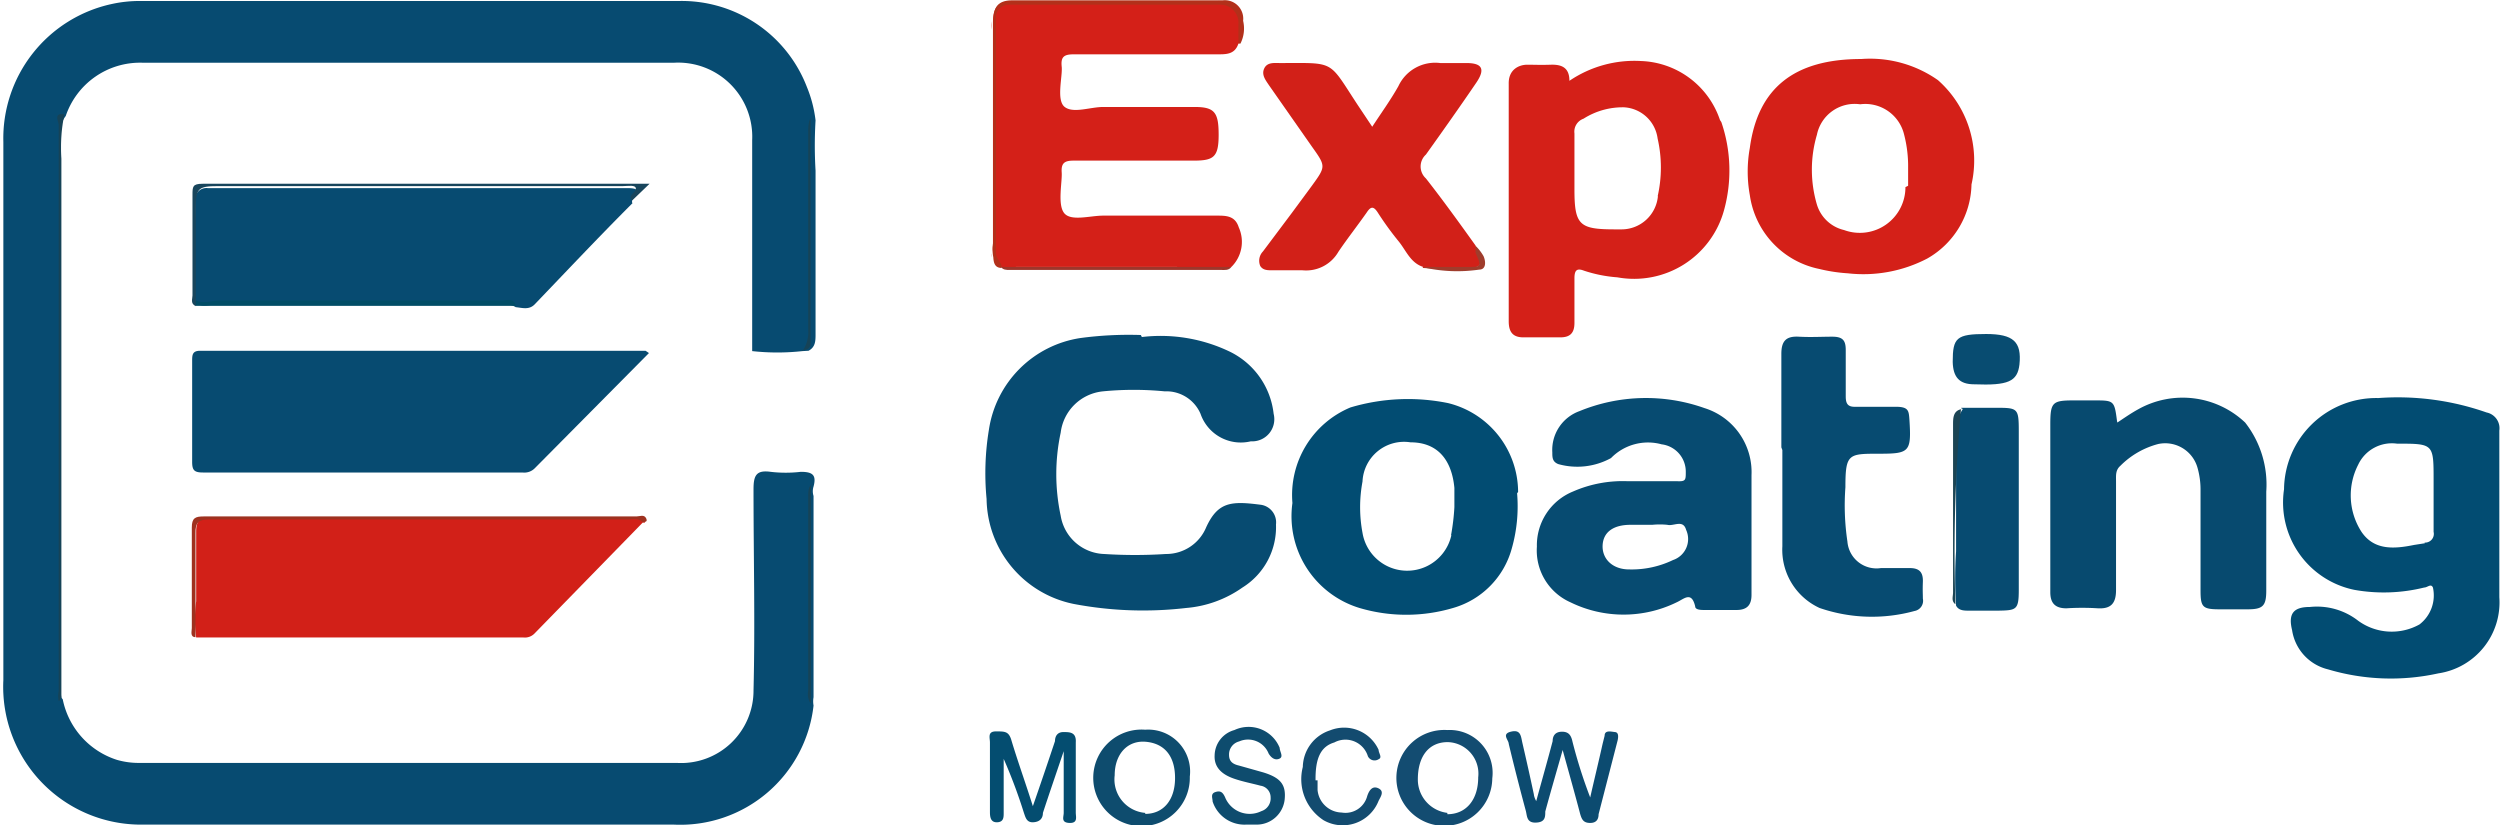 <?xml version="1.0" encoding="UTF-8"?> <svg xmlns="http://www.w3.org/2000/svg" xmlns:xlink="http://www.w3.org/1999/xlink" id="ad169066-c4a2-4272-a8de-508fc8b26078" data-name="Слой 1" viewBox="0 0 74.55 24.61"><defs><style>.a1072f39-9664-4a62-9dd8-93a54f69c26c{fill:none;}.a2fdd48b-c614-4bd3-8a77-5988088ce90e{clip-path:url(#ad7bcb77-a307-4906-8b91-fe588411934f);}.a55331f0-114e-4831-9c92-c08fc1531c40{fill:#074b71;}.f616226f-8334-4fa7-a51e-b401f2e4fab3{fill:#d22018;}.bf443b25-7fca-4ce9-b4b8-da6184aa3632{fill:#d42018;}.b5ce29f2-1be7-4fe2-9066-a6da3b56ba00{fill:#024c72;}.ebbf7986-1c26-45a4-a8d4-d5fe0aeddcd1{fill:#074a6f;}.e222657c-1c73-4b5e-b7f0-6a1ae50b184e{fill:#0c4b70;}.b62842df-4b91-46ed-a30b-6a7f29b10ba1{fill:#044d70;}.e0cb43e1-5867-4527-af71-4475cd5a2cbc{fill:#0e4c6e;}.f8ba0ee4-26e5-4066-8208-7c555217872d{fill:#134c71;}.e63b58d2-c543-4388-b6a4-030f7265a8fc{fill:#084c71;}.eb6d970f-f771-48c8-8821-8d47dd420fa6{fill:#134b6f;}.b8becdd9-18e0-4e49-9f6b-f624219a6603{fill:#b2301a;}.f8557c5d-ab95-405e-b0b2-f2d152a12dfc{fill:#004c65;}.b542c32b-577c-4714-9926-30ace42e2f04{fill:#18455c;}.ee1837a7-4c5f-4c2f-921f-b68d5a493787{fill:#164357;}.ea1d79a1-3aba-4972-a28f-25ca807f03d2{fill:#9e311f;}.b5498d94-19dd-41e8-9daf-f2385ae71788{fill:#9d362b;}.e38f14c0-d48c-4746-9807-83843d8511c9{fill:#1b4453;}.ee7cc5fd-ec51-4b66-bf15-3b96400b5b1d{fill:#9f3c2c;}</style><clipPath id="ad7bcb77-a307-4906-8b91-fe588411934f" transform="translate(-808.28 -478.04)"><rect class="a1072f39-9664-4a62-9dd8-93a54f69c26c" x="808.28" y="478.04" width="74.55" height="24.61"></rect></clipPath></defs><title>ExpoCoating (Москва)</title><g class="a2fdd48b-c614-4bd3-8a77-5988088ce90e"><path class="a55331f0-114e-4831-9c92-c08fc1531c40" d="M832.21,488.51a6.85,6.85,0,0,1-1.5,0c0-.47,0-.94,0-1.41,0-1.62,0-3.25,0-4.88a2.21,2.21,0,0,0-2.32-2.31c-5.29,0-10.58,0-15.87,0a2.34,2.34,0,0,0-2.28,1.59.7.7,0,0,0-.14.54c0,5.56,0,11.11,0,16.67,0,.06,0,.14.05.18a2.39,2.39,0,0,0,1.62,1.81,2.34,2.34,0,0,0,.69.09h16a2.16,2.16,0,0,0,2.29-2.16c.05-2,0-4,0-6,0-.41.08-.58.51-.52a3.87,3.87,0,0,0,.9,0c.36,0,.47.1.38.44a.46.46,0,0,0,0,.28v6a.71.71,0,0,0,0,.25,4,4,0,0,1-4.17,3.55q-7.92,0-15.83,0a4.11,4.11,0,0,1-4.16-4.31c0-5.35,0-10.7,0-16.05a4.1,4.1,0,0,1,3.23-4.11,3.87,3.87,0,0,1,.9-.09h16a4,4,0,0,1,3.83,2.56,3.78,3.78,0,0,1,.26,1,12.52,12.52,0,0,0,0,1.5V488c0,.2,0,.39-.21.5" transform="translate(-808.28 -478.04)"></path><path class="a55331f0-114e-4831-9c92-c08fc1531c40" d="M827.63,488.57l-3.4,3.43a.44.44,0,0,1-.37.13h-9.53c-.26,0-.32-.07-.32-.32,0-1,0-2,0-3,0-.18,0-.31.24-.31h13.28l.09.06" transform="translate(-808.28 -478.04)"></path><path class="f616226f-8334-4fa7-a51e-b401f2e4fab3" d="M827.45,493.62l-3.23,3.31a.4.4,0,0,1-.33.12h-9.76a3.92,3.92,0,0,1,0-1.08c0-.69,0-1.39,0-2.08,0-.32.1-.39.4-.39h12.7c.1,0,.27-.07.28.13" transform="translate(-808.28 -478.04)"></path><path class="a55331f0-114e-4831-9c92-c08fc1531c40" d="M827.13,484.11c-1,1-1.94,2-2.9,3-.17.18-.37.11-.57.09a.62.62,0,0,0-.4-.08h-8.54c-.21,0-.43.12-.62-.08-.05-1,0-2,0-3a.34.34,0,0,1,.38-.39H827c.27,0,.4.06.14.31a.27.27,0,0,0,0,.16" transform="translate(-808.28 -478.04)"></path><path class="bf443b25-7fca-4ce9-b4b8-da6184aa3632" d="M845.21,479.34c-.11.33-.37.32-.64.32H840.3c-.3,0-.39.08-.36.37s-.17,1,.09,1.2.76,0,1.15,0h2.72c.6,0,.72.16.72.83s-.15.77-.75.77c-1.2,0-2.39,0-3.58,0-.26,0-.37.07-.35.35s-.13.95.07,1.21.77.08,1.17.08h3.38c.28,0,.55,0,.66.35A1.05,1.05,0,0,1,845,486a15,15,0,0,1-1.64,0h-4.78a1.37,1.37,0,0,1-.45,0h0a.74.74,0,0,1-.24-.63v-6.66c0-.47.16-.64.62-.64q3,0,6.08,0a.62.62,0,0,1,.66.67,1.22,1.22,0,0,1,0,.57" transform="translate(-808.28 -478.04)"></path><path class="a55331f0-114e-4831-9c92-c08fc1531c40" d="M842.33,488.09a4.76,4.76,0,0,1,2.63.44,2.35,2.35,0,0,1,1.3,1.85.66.66,0,0,1-.68.82,1.27,1.27,0,0,1-1.5-.82,1.11,1.11,0,0,0-1.07-.67,9.45,9.45,0,0,0-1.84,0,1.41,1.41,0,0,0-1.26,1.23,5.92,5.92,0,0,0,0,2.48,1.36,1.36,0,0,0,1.29,1.14,14.28,14.28,0,0,0,1.85,0,1.29,1.29,0,0,0,1.2-.8c.35-.76.75-.78,1.61-.67a.53.53,0,0,1,.47.59,2.12,2.12,0,0,1-1,1.88,3.39,3.39,0,0,1-1.68.61,11.06,11.06,0,0,1-3.35-.12,3.24,3.24,0,0,1-2.6-3.13,8,8,0,0,1,.07-2.07,3.25,3.25,0,0,1,2.73-2.73,10.86,10.86,0,0,1,1.8-.09" transform="translate(-808.28 -478.04)"></path><path class="b5ce29f2-1be7-4fe2-9066-a6da3b56ba00" d="M880.59,494.24l-.32.05c-.59.12-1.19.17-1.57-.39a2,2,0,0,1-.1-2,1.11,1.11,0,0,1,1.16-.63c1.09,0,1.09,0,1.09,1.09v.45c0,.37,0,.73,0,1.09a.26.26,0,0,1-.27.32m2.23-.8c0-.84,0-1.69,0-2.54a.48.48,0,0,0-.38-.54,8,8,0,0,0-3.23-.43,2.75,2.75,0,0,0-2.81,2.72,2.66,2.66,0,0,0,2.1,3,5,5,0,0,0,2.08-.07c.1,0,.2-.13.26,0a1.09,1.09,0,0,1-.4,1.1,1.7,1.7,0,0,1-1.83-.11,2,2,0,0,0-1.44-.41c-.49,0-.65.2-.53.69A1.42,1.42,0,0,0,877.7,498a6.56,6.56,0,0,0,3.29.12,2.14,2.14,0,0,0,1.82-2.27c0-.79,0-1.58,0-2.38Z" transform="translate(-808.28 -478.04)"></path><path class="bf443b25-7fca-4ce9-b4b8-da6184aa3632" d="M857.72,483.88a1.09,1.09,0,0,1-1.1,1h-.17c-1.07,0-1.22-.12-1.22-1.19v-.5c0-.39,0-.78,0-1.17a.41.41,0,0,1,.27-.44,2.18,2.18,0,0,1,1.21-.34,1.07,1.07,0,0,1,1,.93,3.89,3.89,0,0,1,0,1.73m1.86-2.28a2.58,2.58,0,0,0-2.35-1.76,3.45,3.45,0,0,0-2.14.59c0-.41-.25-.49-.56-.48s-.46,0-.7,0-.56.14-.55.57c0,1.65,0,3.3,0,5,0,.69,0,1.38,0,2.08,0,.33.13.49.47.48h1.07c.29,0,.42-.13.42-.43s0-.89,0-1.33c0-.24.07-.31.28-.23a4.08,4.08,0,0,0,1,.2,2.78,2.78,0,0,0,3.18-2,4.45,4.45,0,0,0-.08-2.63" transform="translate(-808.28 -478.04)"></path><path class="a55331f0-114e-4831-9c92-c08fc1531c40" d="M858.17,494.74a2.84,2.84,0,0,1-1.31.28c-.5,0-.81-.32-.79-.72s.33-.61.83-.61h.65a2.26,2.26,0,0,1,.45,0c.19.05.47-.17.56.15a.66.66,0,0,1-.39.9m2.34-.86c0-.56,0-1.11,0-1.67a2,2,0,0,0-1.4-2,5.22,5.22,0,0,0-3.73.09,1.23,1.23,0,0,0-.81,1.23c0,.15,0,.28.18.35a2.09,2.09,0,0,0,1.57-.18,1.54,1.54,0,0,1,1.51-.41.82.82,0,0,1,.72.82c0,.24,0,.29-.25.28h-1.48a3.69,3.69,0,0,0-1.64.31,1.73,1.73,0,0,0-1.07,1.64,1.69,1.69,0,0,0,1,1.66,3.6,3.6,0,0,0,3.17,0c.22-.1.44-.34.55.12,0,.11.18.11.29.11h.94c.31,0,.45-.14.45-.45,0-.63,0-1.25,0-1.88Z" transform="translate(-808.28 -478.04)"></path><path class="ebbf7986-1c26-45a4-a8d4-d5fe0aeddcd1" d="M871.42,490.64c.21-.14.41-.28.63-.4a2.71,2.71,0,0,1,3.18.4,3,3,0,0,1,.63,2.06c0,1,0,2,0,2.95,0,.46-.1.56-.56.56-.27,0-.55,0-.82,0-.52,0-.58-.06-.58-.57,0-1,0-2,0-3a2.37,2.37,0,0,0-.09-.65,1,1,0,0,0-1.17-.71,2.47,2.47,0,0,0-1.13.65c-.15.13-.13.29-.13.46,0,1.08,0,2.17,0,3.25,0,.4-.16.56-.54.54a7.37,7.37,0,0,0-.94,0c-.34,0-.48-.16-.48-.48s0-.64,0-1c0-1.34,0-2.69,0-4,0-.66.06-.72.69-.72h.61c.6,0,.61,0,.69.62" transform="translate(-808.28 -478.04)"></path><path class="b5ce29f2-1be7-4fe2-9066-a6da3b56ba00" d="M851.56,494a1.35,1.35,0,0,1-2.65-.07,4.14,4.14,0,0,1,0-1.53,1.24,1.24,0,0,1,1.43-1.17c.8,0,1.23.51,1.31,1.36,0,.18,0,.36,0,.57a6.59,6.59,0,0,1-.1.84m2-1.29a2.74,2.74,0,0,0-2.09-2.65,6,6,0,0,0-2.91.13,2.83,2.83,0,0,0-1.73,2.85,2.86,2.86,0,0,0,2,3.13,4.91,4.91,0,0,0,2.79,0,2.54,2.54,0,0,0,1.75-1.77,4.6,4.6,0,0,0,.16-1.65" transform="translate(-808.28 -478.04)"></path><path class="bf443b25-7fca-4ce9-b4b8-da6184aa3632" d="M865.1,483.62a1.36,1.36,0,0,1-1.83,1.28,1.11,1.11,0,0,1-.81-.76,3.68,3.68,0,0,1,0-2.08,1.15,1.15,0,0,1,1.29-.91,1.19,1.19,0,0,1,1.31.9,3.76,3.76,0,0,1,.12,1c0,.14,0,.34,0,.53m.89-3.15a3.52,3.52,0,0,0-2.29-.63c-2,0-3.08.87-3.32,2.65a3.94,3.94,0,0,0,0,1.41,2.62,2.62,0,0,0,2.07,2.2,4.85,4.85,0,0,0,.85.13,4.12,4.12,0,0,0,2.37-.44,2.6,2.6,0,0,0,1.32-2.21,3.2,3.2,0,0,0-1-3.11" transform="translate(-808.28 -478.04)"></path><path class="f616226f-8334-4fa7-a51e-b401f2e4fab3" d="M850.72,486c-.38-.12-.51-.49-.73-.76a9.19,9.19,0,0,1-.63-.87c-.12-.18-.2-.18-.32,0-.28.4-.58.78-.85,1.18a1.11,1.11,0,0,1-1.07.55c-.3,0-.6,0-.9,0-.14,0-.28,0-.36-.13a.4.4,0,0,1,.08-.43l.87-1.16.59-.8c.42-.58.42-.58,0-1.17l-1.28-1.83c-.1-.15-.23-.31-.14-.5s.3-.16.47-.16c1.66,0,1.43-.1,2.31,1.24l.44.66c.28-.43.55-.8.78-1.21a1.21,1.21,0,0,1,1.25-.69c.26,0,.52,0,.78,0,.47,0,.57.18.29.59-.49.72-1,1.44-1.5,2.14a.48.48,0,0,0,0,.71c.51.65,1,1.33,1.48,2,.24.67.24.67-.49.67a7.94,7.94,0,0,1-1.09,0" transform="translate(-808.28 -478.04)"></path><path class="a55331f0-114e-4831-9c92-c08fc1531c40" d="M861.4,491.38c0-.93,0-1.86,0-2.79,0-.39.15-.53.52-.51s.68,0,1,0,.4.12.4.4c0,.46,0,.92,0,1.38,0,.23.07.32.3.31.4,0,.8,0,1.19,0s.39.12.41.4c.06.95,0,1-.91,1s-1,0-1,1a7.33,7.33,0,0,0,.06,1.62.87.87,0,0,0,1,.79c.29,0,.57,0,.86,0s.4.13.39.41,0,.34,0,.5a.31.31,0,0,1-.25.37,4.79,4.79,0,0,1-2.83-.09,1.91,1.91,0,0,1-1.11-1.84c0-1,0-1.91,0-2.87Z" transform="translate(-808.28 -478.04)"></path><path class="a55331f0-114e-4831-9c92-c08fc1531c40" d="M866.76,490.2l1,0c.7,0,.72,0,.72.72v2.92c0,.59,0,1.19,0,1.79s-.07.61-.62.62H867c-.15,0-.31,0-.39-.15a12.52,12.52,0,0,1,0-1.62c0-1.14,0-2.27,0-3.41a1.27,1.27,0,0,1,.2-.83" transform="translate(-808.28 -478.04)"></path><path class="e222657c-1c73-4b5e-b7f0-6a1ae50b184e" d="M854.88,500.4c-.19.67-.36,1.25-.52,1.84,0,.16,0,.32-.28.33s-.26-.2-.3-.35q-.27-1-.51-2c0-.11-.22-.29.06-.36s.3.1.34.3c.12.52.24,1.05.35,1.57,0,0,0,.07.07.2.18-.66.34-1.22.49-1.79,0-.16.08-.28.28-.28s.27.11.31.29a14.68,14.68,0,0,0,.53,1.67c.12-.53.25-1.06.37-1.6l.06-.24c0-.18.2-.12.31-.11s.1.14.08.24l-.57,2.21c0,.13-.05.26-.25.26s-.25-.1-.3-.27c-.16-.61-.33-1.21-.52-1.9" transform="translate(-808.28 -478.04)"></path><path class="b62842df-4b91-46ed-a30b-6a7f29b10ba1" d="M840,500.44c-.23.68-.43,1.26-.62,1.84,0,.16-.09.27-.29.28s-.23-.15-.28-.29a15.41,15.41,0,0,0-.6-1.6v1.61c0,.13,0,.27-.19.28s-.22-.14-.22-.3c0-.69,0-1.39,0-2.08,0-.14-.08-.33.18-.33s.37,0,.45.23c.19.64.42,1.27.65,2,.24-.69.45-1.31.66-1.94,0-.13.06-.27.25-.27s.39,0,.37.31c0,.7,0,1.39,0,2.09,0,.13.07.32-.19.31s-.17-.18-.17-.3v-1.82" transform="translate(-808.28 -478.04)"></path><path class="e0cb43e1-5867-4527-af71-4475cd5a2cbc" d="M842.43,502.28a1,1,0,0,1-.91-1.12c0-.63.38-1.05.93-1s.87.42.87,1.08-.35,1.07-.89,1.07m0-2.51a1.44,1.44,0,1,0,1.33,1.4,1.25,1.25,0,0,0-1.33-1.4" transform="translate(-808.28 -478.04)"></path><path class="f8ba0ee4-26e5-4066-8208-7c555217872d" d="M851.44,502.28a1,1,0,0,1-.88-1c0-.69.33-1.11.89-1.11a.94.94,0,0,1,.91,1.05c0,.67-.36,1.1-.92,1.1m0-2.51a1.43,1.43,0,1,0,1.34,1.44,1.28,1.28,0,0,0-1.34-1.44" transform="translate(-808.28 -478.04)"></path><path class="e0cb43e1-5867-4527-af71-4475cd5a2cbc" d="M845.44,502.63a1,1,0,0,1-1-.69c0-.1-.07-.23.08-.28s.22,0,.29.15a.79.79,0,0,0,1.08.42.4.4,0,0,0,.28-.41.35.35,0,0,0-.3-.35c-.26-.07-.53-.12-.79-.21s-.6-.27-.58-.69a.8.8,0,0,1,.59-.76,1,1,0,0,1,1.35.53c0,.11.12.26,0,.32s-.24,0-.33-.15a.66.66,0,0,0-.88-.36.4.4,0,0,0-.3.4c0,.21.13.28.3.32l.71.2c.53.16.69.37.65.8a.84.84,0,0,1-.84.76h-.24" transform="translate(-808.28 -478.04)"></path><path class="e63b58d2-c543-4388-b6a4-030f7265a8fc" d="M867.5,488c.82,0,1.07.23,1,.91-.06.51-.34.63-1.35.59-.44,0-.63-.21-.64-.67,0-.72.11-.83,1-.83" transform="translate(-808.28 -478.04)"></path><path class="eb6d970f-f771-48c8-8821-8d47dd420fa6" d="M847.57,501.31s0,.16,0,.29a.74.74,0,0,0,.72.67.67.67,0,0,0,.76-.49c.06-.18.16-.32.34-.23s.06.25,0,.37a1.15,1.15,0,0,1-1.64.58,1.46,1.46,0,0,1-.62-1.59,1.17,1.17,0,0,1,.81-1.09,1.13,1.13,0,0,1,1.45.58c0,.1.12.23,0,.28a.22.22,0,0,1-.32-.09.7.7,0,0,0-1-.41c-.4.12-.57.46-.56,1.13" transform="translate(-808.28 -478.04)"></path><path class="b8becdd9-18e0-4e49-9f6b-f624219a6603" d="M845.21,479.34c0-.19,0-.38,0-.58a.54.54,0,0,0-.56-.58h-6.25a.39.39,0,0,0-.42.45c0,2.31,0,4.63,0,6.95,0,.19.18.28.17.45-.21,0-.24-.16-.25-.32a1.19,1.19,0,0,1,0-.46c0-2.19,0-4.38,0-6.57,0-.45.16-.63.57-.63h6.27a.55.55,0,0,1,.61.61,1,1,0,0,1-.08.68" transform="translate(-808.28 -478.04)"></path><path class="f8557c5d-ab95-405e-b0b2-f2d152a12dfc" d="M814.12,487c.24.11.48,0,.72,0h8.42c.14,0,.34-.09.4.16l-3.07,0h-6.47a.11.11,0,0,1,0-.17" transform="translate(-808.28 -478.04)"></path><path class="b542c32b-577c-4714-9926-30ace42e2f04" d="M814.12,487v.17c-.17-.07-.1-.22-.1-.32,0-1,0-2,0-3,0-.24,0-.33.3-.33h13.1l.23,0-.52.5c-.14-.17.1-.22.11-.35s-.25-.08-.38-.08H814.78c-.6,0-.66.07-.66.67V487" transform="translate(-808.28 -478.04)"></path><path class="ee1837a7-4c5f-4c2f-921f-b68d5a493787" d="M810.1,498.84s-.05.13-.07.1a.69.69,0,0,1,0-.29q0-8.44,0-16.89c0-.09-.17-.37.17-.31a4.87,4.87,0,0,0-.09,1.32v16.07" transform="translate(-808.28 -478.04)"></path><path class="ea1d79a1-3aba-4972-a28f-25ca807f03d2" d="M827.45,493.62c-.12-.14-.28-.09-.42-.09h-12.5c-.32,0-.43.08-.42.42,0,1,0,2.06,0,3.09-.17,0-.11-.18-.11-.27,0-1,0-2,0-3,0-.28.1-.33.35-.33h12.91c.1,0,.23-.07.29.06s-.08.09-.12.13" transform="translate(-808.28 -478.04)"></path><path class="ee1837a7-4c5f-4c2f-921f-b68d5a493787" d="M832.21,488.51a1,1,0,0,0,.17-.65V482c0-.15,0-.31.07-.44q0,3.13,0,6.27c0,.15,0,.3,0,.45s-.12.22-.27.19" transform="translate(-808.28 -478.04)"></path><path class="bf443b25-7fca-4ce9-b4b8-da6184aa3632" d="M837.84,478.68a1,1,0,0,1,0,.24c0,2.26,0,4.52,0,6.79a.34.34,0,0,1,0-.11c0-2.31,0-4.62,0-6.92" transform="translate(-808.28 -478.04)"></path><path class="b5498d94-19dd-41e8-9daf-f2385ae71788" d="M838.12,486H845c-.08.11-.2.09-.3.09h-6.32c-.09,0-.19,0-.25-.09" transform="translate(-808.28 -478.04)"></path><path class="ee1837a7-4c5f-4c2f-921f-b68d5a493787" d="M832.44,499a.51.51,0,0,1-.06-.36v-5.79c0-.12,0-.26.08-.35,0,2.16,0,4.33,0,6.5" transform="translate(-808.28 -478.04)"></path><path class="e38f14c0-d48c-4746-9807-83843d8511c9" d="M866.76,490.2a47.74,47.74,0,0,0-.17,5.86c-.13-.1-.07-.23-.07-.35,0-1.68,0-3.36,0-5,0-.2,0-.42.25-.47" transform="translate(-808.28 -478.04)"></path><path class="ee7cc5fd-ec51-4b66-bf15-3b96400b5b1d" d="M850.72,486H852c.47,0,.46,0,.28-.43,0-.06,0-.14,0-.2a1.36,1.36,0,0,1,.24.31c.07.16.08.4-.13.4a4.52,4.52,0,0,1-1.68-.07" transform="translate(-808.28 -478.04)"></path></g></svg> 